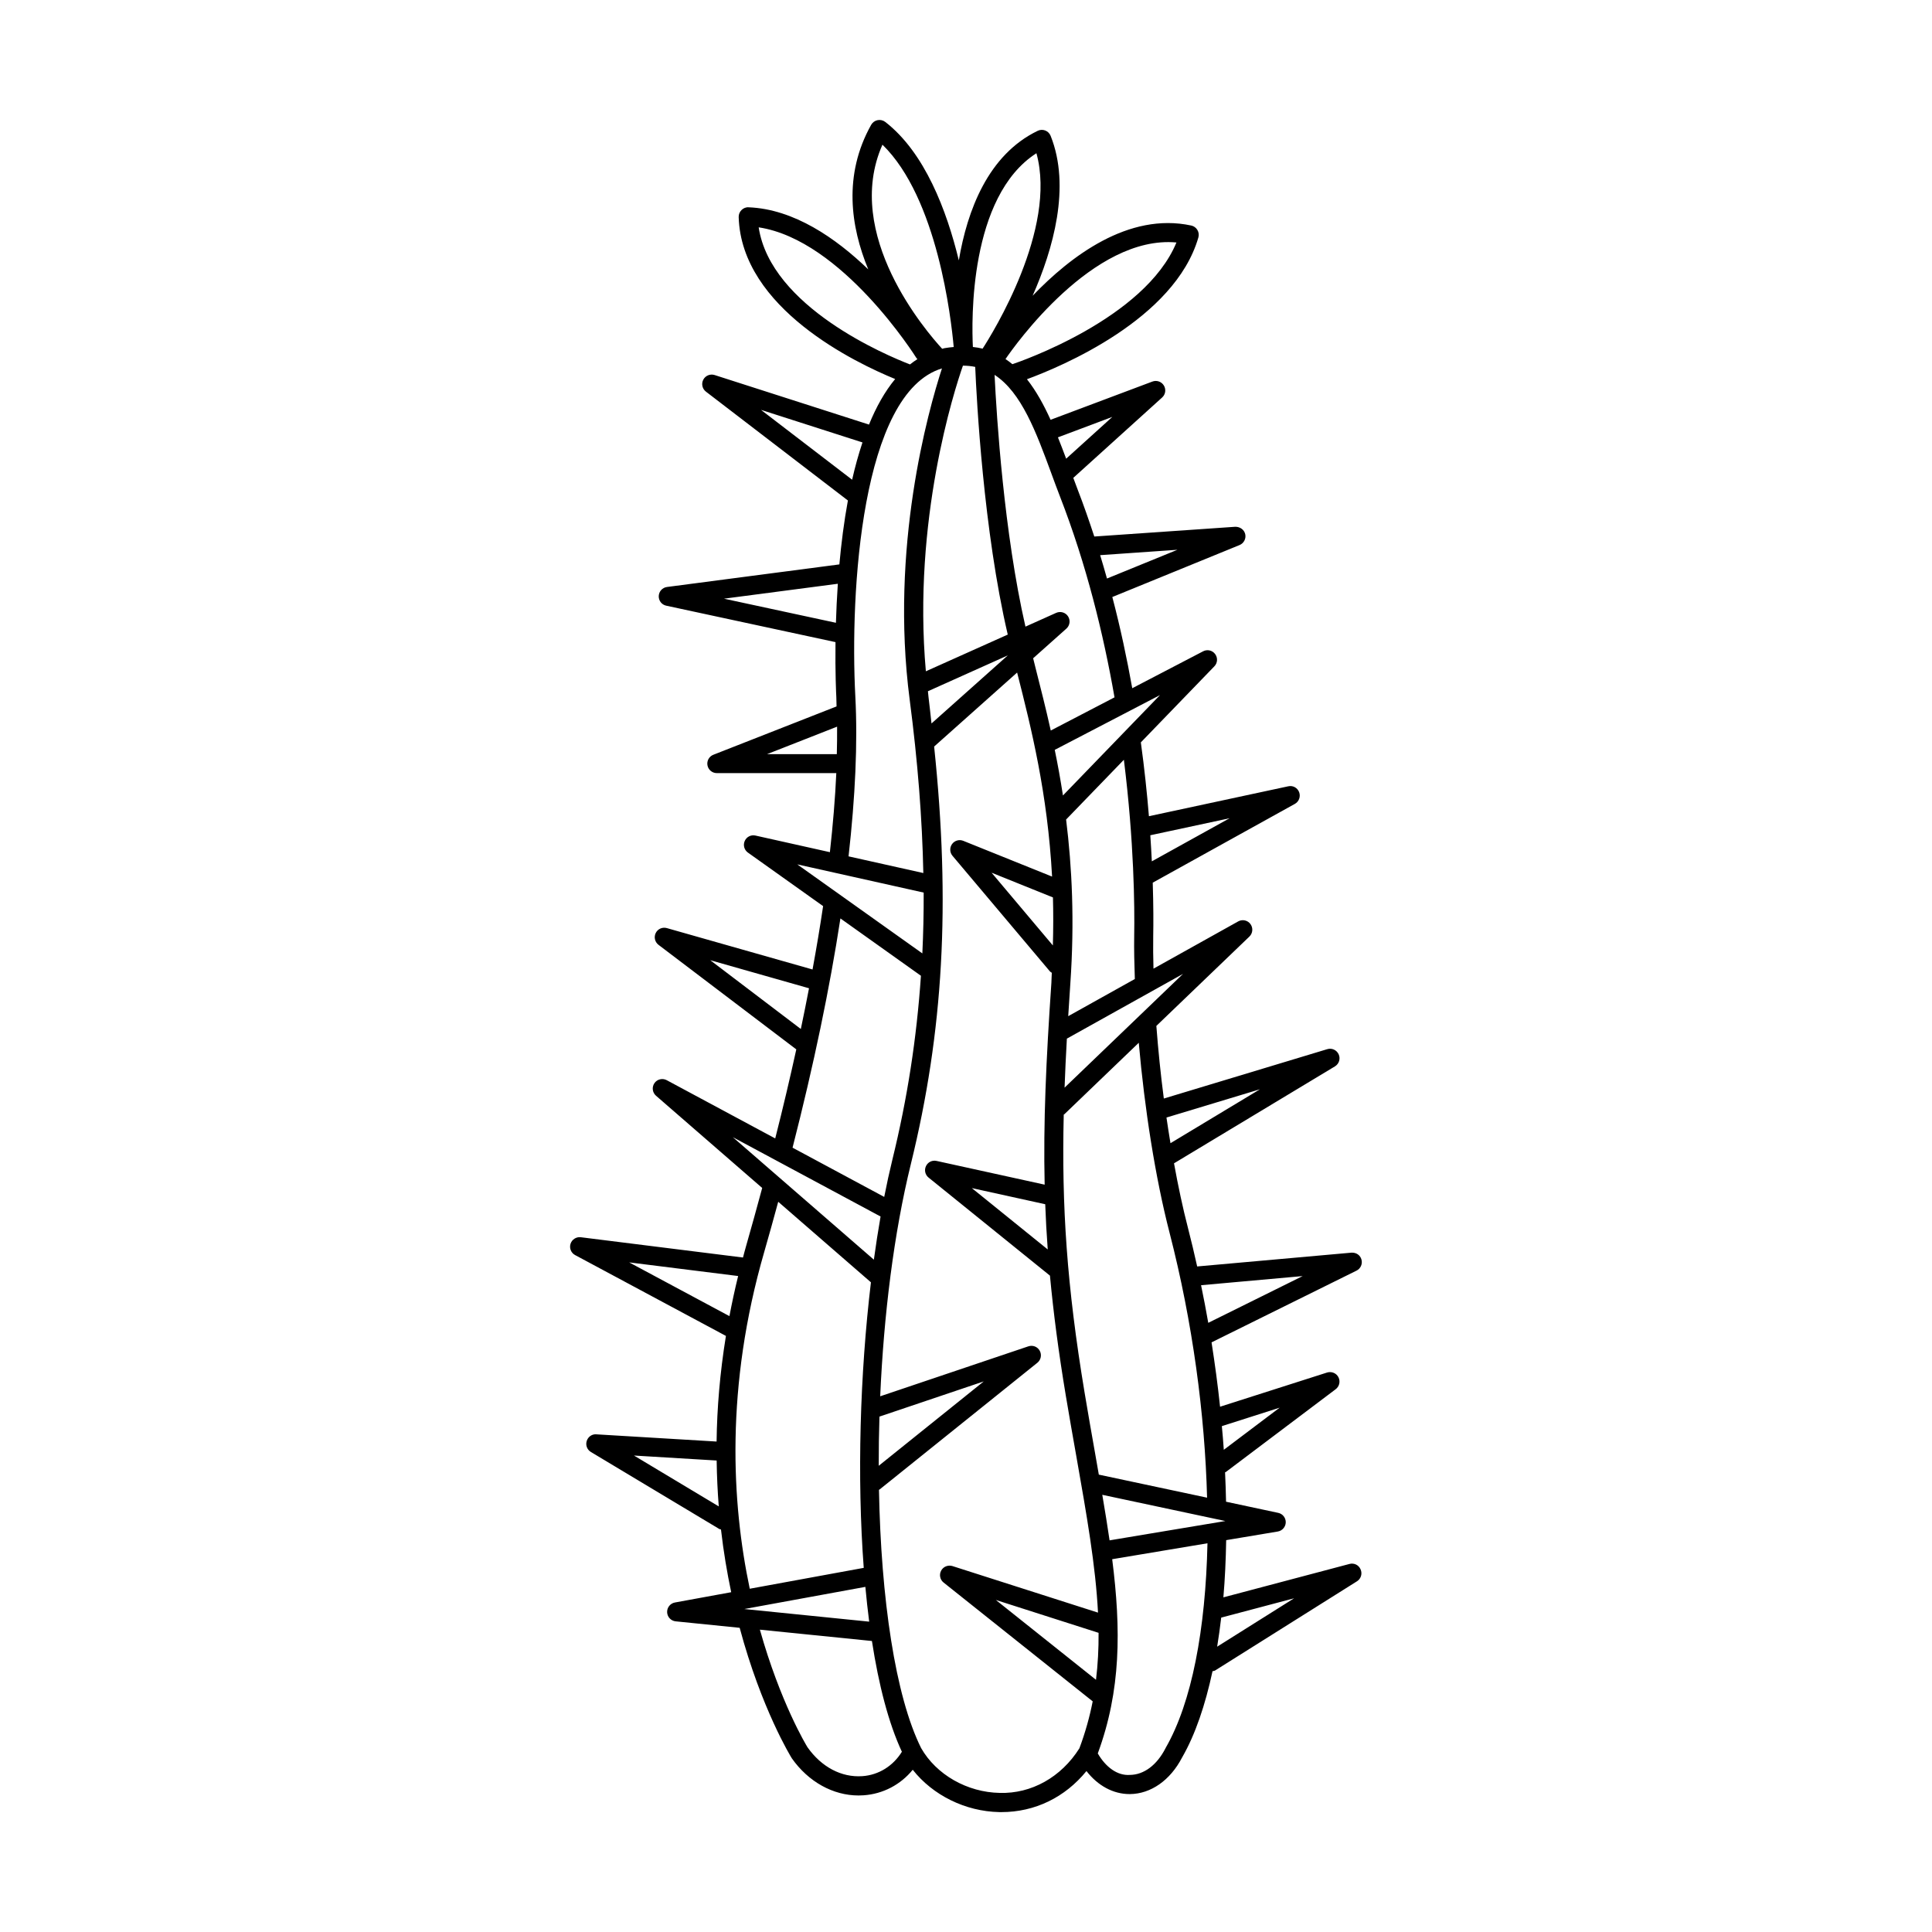 <?xml version="1.0" encoding="UTF-8"?>
<!-- Uploaded to: ICON Repo, www.svgrepo.com, Generator: ICON Repo Mixer Tools -->
<svg fill="#000000" width="800px" height="800px" version="1.1" viewBox="144 144 512 512" xmlns="http://www.w3.org/2000/svg">
 <path d="m501.64 558.46-33.43 8.855c0.418-4.852 0.648-9.934 0.742-15.16l13.68-2.289c1.188-0.203 2.074-1.219 2.106-2.422 0.023-1.211-0.812-2.273-1.996-2.519l-13.824-2.953c-0.055-2.574-0.137-5.164-0.262-7.805 0.066-0.039 0.141-0.02 0.207-0.07l29.109-21.941c0.984-0.734 1.289-2.086 0.73-3.176-0.559-1.094-1.828-1.605-3.008-1.246l-28.363 9.062c-0.59-5.629-1.359-11.324-2.258-17.055l38.422-19.008c1.09-0.535 1.637-1.785 1.309-2.941-0.324-1.16-1.367-1.891-2.644-1.824l-40.895 3.656c-0.754-3.41-1.566-6.82-2.438-10.203-1.367-5.273-2.602-11.078-3.699-17.129l42.637-25.684c1.094-0.66 1.527-2.019 1.004-3.188-0.52-1.152-1.805-1.754-3.031-1.379l-43.309 13.082c-0.848-6.434-1.496-12.914-1.98-19.246l24.656-23.676c0.91-0.875 1.027-2.297 0.281-3.316-0.754-1.023-2.16-1.32-3.254-0.699l-22.445 12.52c-0.082-2.988-0.117-5.918-0.07-8.676 0.059-3.148 0.07-7.984-0.125-14.117l37.66-20.871c1.094-0.605 1.57-1.918 1.145-3.09-0.441-1.164-1.633-1.855-2.883-1.578l-36.934 7.93c-0.5-6.027-1.176-12.586-2.141-19.566l19.48-20.152c0.867-0.887 0.945-2.266 0.207-3.254-0.734-0.996-2.086-1.305-3.18-0.73l-18.785 9.785c-1.402-7.809-3.102-15.898-5.281-24.172l33.711-13.766c1.145-0.469 1.785-1.699 1.508-2.902-0.289-1.203-1.387-1.953-2.629-1.945l-37.367 2.582c-1.367-4.152-2.805-8.312-4.414-12.461-0.387-1.004-0.77-2.051-1.152-3.082l23.539-21.297c0.902-0.812 1.094-2.144 0.465-3.18-0.629-1.031-1.898-1.473-3.043-1.047l-26.98 10.133c-1.789-3.949-3.82-7.656-6.262-10.75 8.926-3.281 39.156-15.852 45.43-37.574 0.188-0.672 0.102-1.391-0.266-1.988-0.352-0.598-0.945-1.023-1.621-1.168-16.625-3.578-32.012 8.148-42.039 18.609 5.414-12.281 10.176-28.879 4.769-42.379-0.258-0.648-0.77-1.16-1.426-1.414-0.641-0.25-1.367-0.223-1.996 0.082-13.168 6.352-18.68 21.141-20.906 34.34-3.215-13.262-9.023-28.555-19.473-36.676-0.59-0.457-1.352-0.633-2.059-0.488-0.719 0.145-1.34 0.598-1.699 1.238-7.453 13.301-5.438 27.02-0.77 38.309-8.59-8.281-19.695-15.98-31.719-16.453-0.684-0.055-1.375 0.23-1.875 0.73-0.492 0.488-0.766 1.164-0.746 1.863 0.719 24.227 31.109 38.676 41.469 42.918-2.754 3.32-5.043 7.441-6.934 12.07l-40.91-13.129c-1.168-0.371-2.434 0.145-3.004 1.23-0.57 1.082-0.273 2.422 0.699 3.168l37.625 28.848c-1.039 5.648-1.762 11.395-2.262 16.938l-45.676 5.984c-1.215 0.156-2.141 1.168-2.191 2.394-0.051 1.223 0.785 2.309 1.984 2.562l44.855 9.656c-0.098 8.098 0.176 13.742 0.223 14.605 0.039 0.781 0.031 1.637 0.059 2.434l-32.648 12.812c-1.129 0.441-1.785 1.621-1.559 2.812 0.223 1.188 1.266 2.051 2.473 2.051h31.668c-0.297 6.609-0.887 13.633-1.699 20.953l-19.719-4.402c-1.188-0.273-2.363 0.336-2.848 1.43-0.488 1.094-0.137 2.383 0.84 3.078l19.93 14.188c-0.801 5.414-1.742 11.027-2.801 16.793l-38.613-10.969c-1.176-0.328-2.402 0.211-2.941 1.301-0.539 1.082-0.23 2.398 0.73 3.133l36.52 27.711c-1.676 7.629-3.512 15.453-5.586 23.598l-28.746-15.434c-1.129-0.605-2.539-0.273-3.266 0.785-0.73 1.059-0.543 2.492 0.422 3.336l28.137 24.441c-1.387 5.117-2.797 10.273-4.328 15.598-0.277 0.945-0.504 1.879-0.762 2.832l-42.988-5.375c-1.18-0.145-2.344 0.574-2.715 1.742-0.367 1.152 0.141 2.414 1.211 2.984l39.969 21.426c-1.594 9.824-2.363 19.184-2.473 27.992l-31.867-1.91c-1.16-0.105-2.211 0.66-2.555 1.773s0.117 2.312 1.109 2.902l34.027 20.41c0.141 0.09 0.301 0.074 0.449 0.125 0.68 5.926 1.617 11.457 2.707 16.629l-14.914 2.727c-1.234 0.227-2.117 1.336-2.066 2.59 0.051 1.25 1.02 2.273 2.262 2.402l16.965 1.715c5.785 21.562 13.598 34.215 13.758 34.48 0.012 0.012 0.023 0.023 0.035 0.039 0.016 0.02 0.016 0.039 0.023 0.059 4.394 6.242 10.926 9.855 17.695 9.855 0.441 0 0.887-0.016 1.328-0.047 5.184-0.363 9.82-2.832 13.023-6.769 5.309 6.742 13.922 11.039 22.93 11.219 0.191 0 0.383 0.004 0.574 0.004 8.871 0 16.863-3.91 22.535-10.879 2.992 3.859 7.062 6.102 11.426 6.102h0.105c5.543-0.055 10.676-3.664 13.793-9.664l0.016-0.012c0.016-0.031 0.031-0.066 0.047-0.09l0.016-0.031c0-0.012 0-0.012 0.004-0.012 3.438-6 6.07-13.766 8-22.754 0.227-0.066 0.473-0.066 0.691-0.195l37.59-23.633c1.055-0.66 1.465-1.996 0.969-3.133-0.48-1.176-1.715-1.785-2.941-1.469zm-189.63-28.727 21.91 1.32c0.059 4.18 0.25 8.246 0.562 12.16zm171.11-12.684-14.801 11.164c-0.141-2.074-0.316-4.172-0.516-6.273zm6.098-34.875-25.016 12.391c-0.578-3.324-1.215-6.644-1.906-9.969zm-11.316-49.504-23.715 14.289c-0.371-2.246-0.73-4.516-1.059-6.801zm-23.961 38.004c6.133 23.789 9.367 48.16 9.949 70.227l-28.691-6.109c-0.316-1.867-0.66-3.773-0.996-5.707-0.902-5.098-1.84-10.41-2.769-15.992-4.727-28.418-6.102-49.453-5.531-73.711 0.059-0.051 0.121-0.059 0.172-0.105l19.711-18.93c1.527 17.441 4.394 35.758 8.156 50.328zm15.914-109.83-20.609 11.422c-0.105-2.188-0.238-4.5-0.402-6.914zm-12.336 41.242-31.395 30.152c0.152-4.191 0.352-8.504 0.609-12.988zm-12.777 1.363-17.652 9.848c0.172-2.769 0.352-5.586 0.551-8.504 1.16-16.703 0.453-30.973-1.113-43.609l15.312-15.836c2.707 21.699 2.867 39.039 2.734 46.57-0.062 3.629 0.031 7.539 0.168 11.531zm6.676-75.246-25.727 26.609c-0.648-4.231-1.375-8.238-2.172-12.09zm4.609-38.504-18.668 7.617c-0.578-2.062-1.168-4.117-1.809-6.191zm-17.25-35.211-12.234 11.07c-0.711-1.891-1.426-3.777-2.18-5.656zm-16.137 15.035c0.746 2.039 1.496 4.062 2.254 6.027 7.039 18.105 11.523 36.449 14.465 53.254l-16.898 8.793c-1.309-5.898-2.707-11.375-4.019-16.539-0.23-0.902-0.438-1.742-0.648-2.609l8.812-7.859c0.926-0.828 1.113-2.207 0.438-3.25s-2.016-1.43-3.148-0.926l-8.141 3.652c-5.699-24.883-7.648-55.625-8.184-66.723 7.141 4.644 11.023 15.195 15.07 26.18zm33.129-61.262c-8.363 20.238-41.594 31.625-43.473 32.254-0.586-0.492-1.199-0.938-1.828-1.359 2.356-3.453 23.184-32.918 45.301-30.895zm-37.105-23.652c5.551 20.117-11.668 47.785-14.262 51.785-0.82-0.207-1.691-0.336-2.578-0.438-0.344-6.785-1.051-39.863 16.84-51.348zm-19.477 56.293c1.145 0.012 2.227 0.117 3.254 0.332 0.363 8.586 2.191 43.449 8.625 70.938l-21.703 9.73c-3.551-40.055 7.512-74.395 9.824-81zm11.898 76.781-20.227 18.043c-0.273-2.332-0.48-4.586-0.789-6.969-0.07-0.527-0.102-1.043-0.16-1.57zm-33.227-135.34c14.57 14.16 18.211 46.062 18.883 53.621-0.805 0.082-1.602 0.145-2.453 0.309-0.211 0.039-0.402 0.117-0.605 0.16-4.133-4.488-26.387-30.27-15.824-54.09zm-32.801 21.906c22.172 3.359 41.613 34.324 41.816 34.648 0.07 0.109 0.176 0.18 0.258 0.277-0.676 0.43-1.336 0.898-1.969 1.406-6.164-2.375-36.891-15.227-40.105-36.332zm48.57 37.387c-3.699 11.391-13.809 47.438-8.555 87.758 2.152 16.473 3.324 31.59 3.621 45.973l-19.816-4.422c1.773-15.738 2.449-30 1.793-42.43-1.449-27.645 1.57-80.395 22.957-86.879zm-47.949 10.988 26.887 8.629c-1.055 3.16-1.969 6.469-2.742 9.879zm19.852 56.422-29.664-6.387 30.168-3.953c-0.246 3.641-0.406 7.117-0.504 10.34zm-18.242 34.809 18.551-7.281c0.023 2.359-0.016 4.805-0.074 7.281zm7.996 29.215 33.5 7.477c0.023 5.465-0.105 10.828-0.352 16.117zm-23.059 25.395 26.172 7.438c-0.684 3.543-1.387 7.113-2.168 10.793zm34.492-11.07 21.34 15.195c-1.133 16.539-3.582 32.484-7.562 48.707-0.77 3.141-1.492 6.453-2.168 9.898l-24.293-13.047c5.664-22.133 9.871-42.375 12.684-60.754zm-28.508 57.973 39.152 21.023c-0.645 3.684-1.238 7.508-1.777 11.438zm38.855 74.047 27.641-9.324-27.832 22.359c-0.012-4.301 0.055-8.664 0.191-13.035zm-39.758-26.625-26.566-14.242 28.875 3.613c-0.887 3.594-1.645 7.141-2.309 10.629zm9.215-16.98c1.309-4.523 2.519-8.934 3.715-13.324l24.57 21.344c-2.906 24.277-3.707 51.672-1.906 75.672l-30.207 5.531c-4.797-22.75-6.504-53.469 3.828-89.223zm26.809 88.73c0.293 3.144 0.625 6.223 1.012 9.215l-33.094-3.344zm-0.805 50.164c-5.535 0.379-10.82-2.41-14.531-7.664-0.344-0.551-7.199-11.887-12.617-31.16l29.691 3.004c1.805 11.695 4.43 21.816 7.941 29.355-2.301 3.727-6.098 6.16-10.484 6.465zm57.523-7.375c-4.832 7.664-12.73 12.066-21.113 11.812-8.625-0.16-16.793-4.82-20.824-11.871-6.863-13.77-10.641-39.676-11.176-68.457 0.066-0.047 0.137-0.059 0.195-0.105l41.785-33.562c0.945-0.762 1.215-2.102 0.629-3.176-0.586-1.074-1.832-1.566-3.019-1.176l-39.262 13.238c0.945-21.559 3.629-43.258 8.121-61.535 8.645-35.199 10.535-68.992 6.172-110.65l21.996-19.617c0 0.02 0.012 0.039 0.012 0.066 3.719 14.617 8.051 31.891 9.25 54.012l-23.531-9.477c-1.066-0.438-2.301-0.082-2.977 0.855-0.68 0.938-0.629 2.215 0.109 3.102l25.805 30.617c0.141 0.172 0.328 0.266 0.52 0.387-0.059 0.906-0.055 1.734-0.109 2.656-1.406 20.477-2.16 37.094-1.785 53.5l-28.637-6.289c-1.168-0.262-2.309 0.312-2.812 1.367-0.508 1.055-0.223 2.312 0.684 3.043l32.168 25.988c0.926 9.875 2.277 20.25 4.211 31.855 0.938 5.598 1.875 10.934 2.785 16.043 2.746 15.566 5.109 28.988 5.738 41.406l-38.582-12.34c-1.148-0.344-2.414 0.137-2.988 1.219-0.574 1.062-0.301 2.398 0.648 3.148l39.516 31.488c-0.82 4.176-1.977 8.305-3.527 12.449zm-7.008-225.5c0.117 4.07 0.105 8.316-0.02 12.727l-16.238-19.277zm-1.379 93.293-20.117-16.262 19.453 4.277c0.145 3.957 0.363 7.941 0.664 11.984zm-13.754 92.887 27.227 8.711c0.031 4.231-0.188 8.359-0.684 12.445zm45.008 39.199c-0.012 0.02-0.012 0.051-0.023 0.07-0.012 0.02-0.023 0.031-0.035 0.051-2.273 4.445-5.707 7.012-9.426 7.043-3.32 0.238-6.387-2.047-8.508-5.691 6.141-16.656 6.195-32.758 3.82-51.473l25.25-4.223c-0.496 22.812-4.164 42.219-11.078 54.223zm-14.867-54.996c-0.57-3.883-1.219-7.91-1.93-12.07l32.613 6.949zm28.512 28.176c0.406-2.5 0.762-5.059 1.074-7.703l19.316-5.117z"/>
</svg>